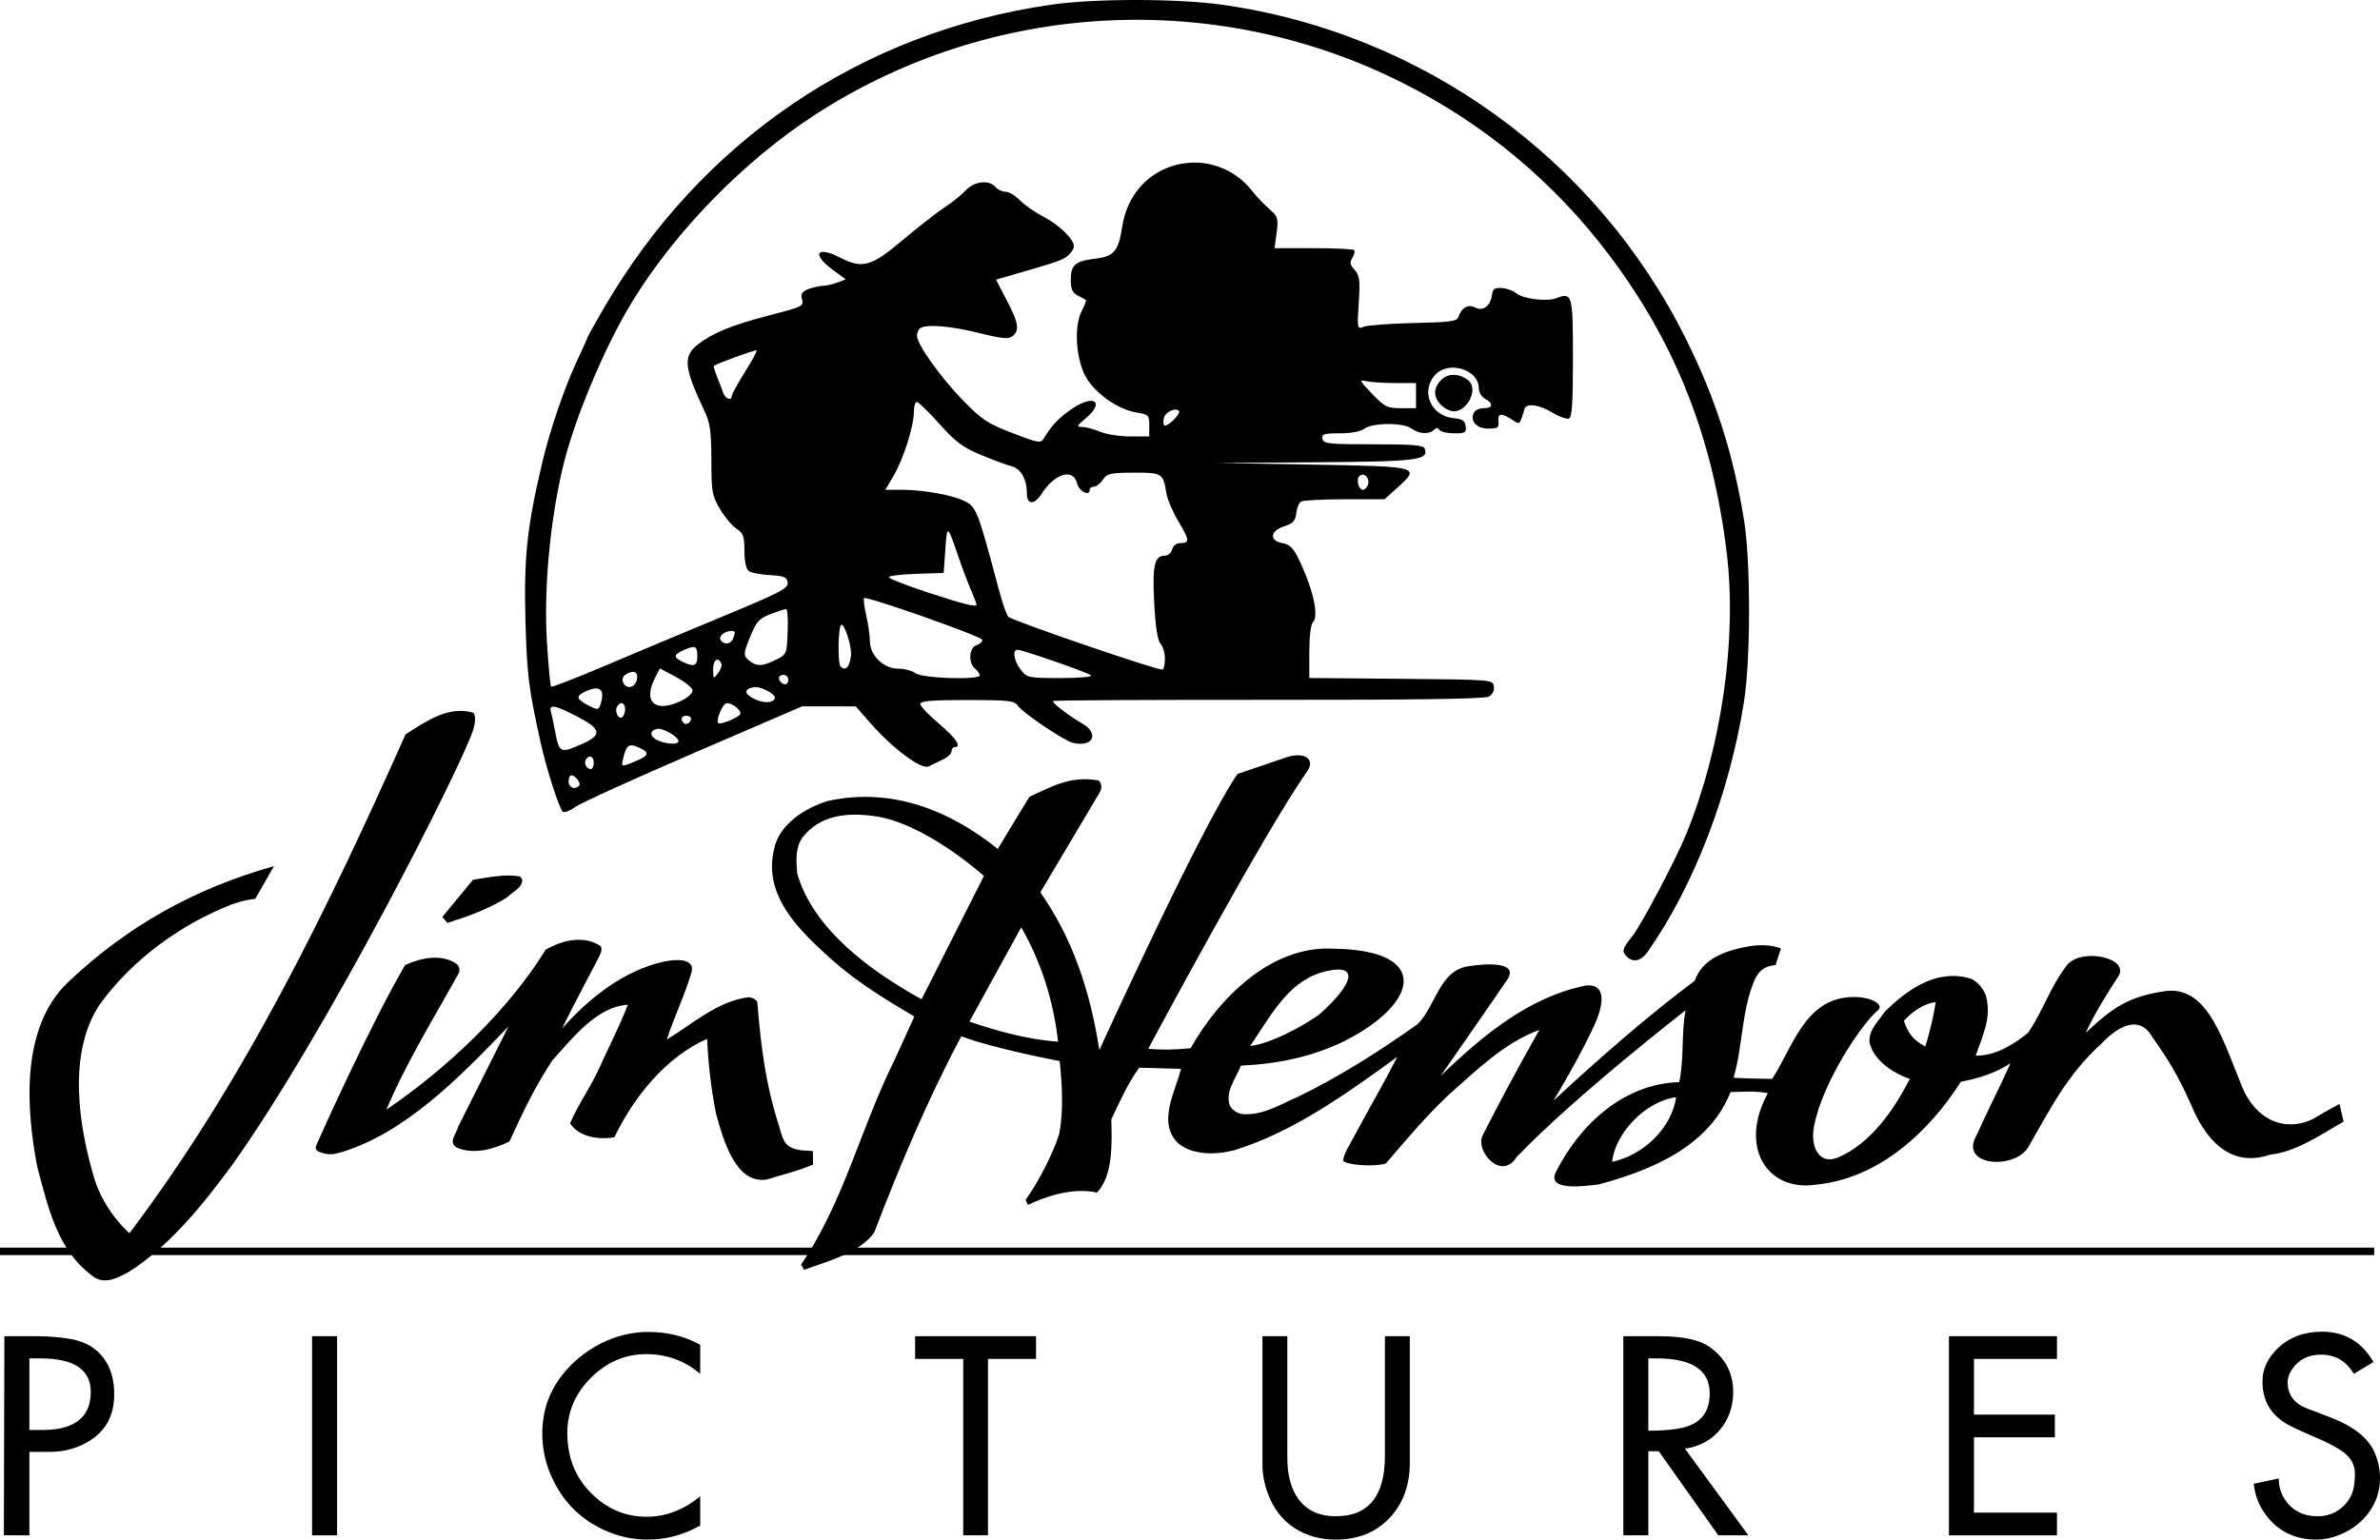 <?xml version="1.0" encoding="utf-8"?>
<!-- Generator: Adobe Illustrator 16.0.0, SVG Export Plug-In . SVG Version: 6.00 Build 0)  -->
<!DOCTYPE svg PUBLIC "-//W3C//DTD SVG 1.1//EN" "http://www.w3.org/Graphics/SVG/1.1/DTD/svg11.dtd">
<svg version="1.1" id="Layer_1" xmlns="http://www.w3.org/2000/svg" xmlns:xlink="http://www.w3.org/1999/xlink" x="0px" y="0px"
	 width="1000px" height="647.026px" viewBox="0 0 1000 647.026" enable-background="new 0 0 1000 647.026" xml:space="preserve">
<g>
	<path id="path20595" d="M198.699,307.046c-4.969,15.245-61.225,126.682-101.406,182.902c-11.917,16.15-26.051,33.87-43.498,44.788
		c-4.188,2.121-9.08,4.988-13.932,2.24c-15.929-11.186-19.576-29.547-24.227-46.649c-4.75-24.936-6.863-58.297,12.657-77.256
		c25.44-24.238,53.896-39.789,86.837-49.086l-7.891,13.758c-2.724,0.271-5.488,0.844-9.759,2.309
		c-21.085,8.215-41.517,22.697-55.664,42.197c-13.712,20.775-8.628,51.998-1.884,74.016c4.521,13.565,14.453,21.999,14.453,21.999
		c48.64-64.337,84.102-138.04,116.018-209.652c8.355-5.237,17.709-12.178,28.409-9.093
		C198.813,299.518,200.711,300.874,198.699,307.046"/>
	<path id="path20599" d="M219.422,369.548c0.189,3.668-3.98,5.043-6.196,7.471c-7.863,4.996-16.42,8.039-25.239,10.846l-2.143-2.471
		l12.873-15.654c6.921-1.082,13.423-2.486,19.751-1.422L219.422,369.548"/>
	<path id="path20603" d="M251.949,401.585c-2.445,4.967-10.409,19.543-15.797,30.711c11.395-12.979,26.151-24.441,42.531-28.111
		c4.326-0.961,13.87-2.027,11.77,4.824c-3.082,10.207-6.965,17.645-10.266,27.852c11.063-6.666,21.417-16.287,34.607-17.793
		c1.202,0.25,2.666,0.773,3.389,1.988c1.65,20.244,3.65,35.096,9.34,52.83c1.725,6.225,2.607,8.844,10.02,9.619l3.982,0.221
		l0.117,5.715c-7.748,3.127-12.004,3.986-19.607,6.285c-12.395,1.838-17.665-14.82-21.127-27.482
		c-2.057-10.275-3.345-20.789-3.778-31.652c-17.392,7.563-31.161,24.883-38.953,41.33c-6.255,1.184-14.855,0.043-18.666-5.85
		c3.258-7.514,7.995-14.264,11.499-21.518c4.256-9.457,9.036-18.635,12.816-28.313c-12.918,0.789-22.852,13.535-31.758,23.416
		c-7.209,10.846-12.729,22.471-18.012,34.092c-6.387,3.066-14.713,5.641-21.982,2.613c-4.112-2.252-0.145-5.873,0.376-8.74
		l21.171-42.217c-20.764,21.605-43.383,44.803-70.533,52.932c-2.723,0.777-5.286,1.217-8.545-0.113c0,0-2.705-0.514-1.635-2.955
		c1.461-3.424,22.864-51.045,37.33-75.707c6.574-3.025,15.393-4.881,21.691-0.412c1.201,0.984,1.432,2.941,0.666,4.156
		c-10.484,18.84-21.969,37.42-30.248,57.037c25.31-17.176,50.998-41.414,66.941-67.242c6.719-3.846,15.435-6.098,22.459-1.873
		C251.748,397.228,253.834,397.755,251.949,401.585"/>
	<path id="path20607" d="M677.374,488.261c13.37-2.846,24.997-14.314,26.879-27.156
		C691.269,462.854,678.583,476.292,677.374,488.261 M799.961,428.997c1.597,4.955,3.796,8.031,8.947,10.813
		c2.247-6.955,3.552-13.207,4.416-18.639C808.335,421.692,803.47,425.165,799.961,428.997 M557.808,408.021
		c-15.563,3.354-22.59,16.672-32.526,31.615c9.121-1.283,21.295-7.941,28.885-13.131
		C569.544,412.728,570.402,405.278,557.808,408.021 M429.079,389.728l-21.761,39.6c11.719,4.027,24.53,7.553,37.254,8.453
		C442.634,420.526,437.445,404.188,429.079,389.728 M367.176,342.956c-11.5-1.619-22.797-0.307-30.04,9.053
		c-3.018,4.328-2.595,9.662-2.187,15.023c6.807,23.891,31.586,41.471,52.268,52.924l26.192-51.816
		C413.409,368.14,388.63,345.712,367.176,342.956 M549.198,324.21c-18.966,27.053-66.729,116.535-66.729,116.535
		c5.611,0.564,12.17,0.418,17.813-0.236c11.805-20.941,33.782-43.389,60.226-41.803c40.711,0.584,35.885,22.902,4.301,38.859
		c-13.614,6.59-27.667,9.533-43.408,10.277c-2.043,5.316-6.614,10.594-4.739,16.701c1.182,2.203,3.635,3.686,6.344,3.734
		c8.568,0.113,14.954-4.17,22.592-7.453c17.039-8.287,33.827-18.9,49.922-30.344c7.897-7.564,9.166-23.217,22.199-24.502
		c5.64-0.904,20.957-2.184,15.521,5.818c-4.21,6.281-27.939,40.389-27.939,40.389c18.13-17.494,37.384-33.248,61.011-38.014
		c2.188-0.193,10.273-0.701,4.682,14.164c-5.789,13.715-18.266,34.213-18.266,34.213c19.142-17.682,38.992-35.145,59.354-50.393
		c3.29-9.688,13.874-12.896,23.002-14.5c4.532-0.697,9.311-0.596,13.231,0.934c0,0-2.374,7.156-2.287,6.996
		c-4.534,0.33-6.954,2.418-8.677,5.961c-5.606,12.781-5.058,27.842-8.931,41.391c4.894,0.311,10.783,0.385,16.178,0.488
		c8.249-12.521,13.526-32.869,31.922-34.299c9.021-0.891,15.378,3.074,12.624,5.363c-6.75,5.537-23.628,30.479-27.026,49.297
		c-1.498,9.068,2.712,15.594,9.885,12.779c14.066-5.875,23.871-20.365,30.447-33.117c-6.576-2.301-15.115-7.504-16.939-15.318
		c-0.424-5.35,3.718-8.875,6.446-12.967c9.967-9.809,22.139-18.166,36.279-13.82c3.175,1.516,5.841,4.955,6.496,8.354
		c1.866,9.008-2.036,16.221-4.574,23.947c7.36,0.115,14.769-3.676,22.036-9.664c6.985-10.57,8.66-18.211,16.389-28.541
		c6.409-7.186,25.983-2.883,21.641,4.609c-5.027,7.693-10.089,15.844-13.891,24.045c11.196-10.523,17.941-15.434,34.119-17.662
		c18.032-1.66,23.836,22.166,32.578,42.531c8.6,16.553,23.07,15.242,30.597,10.232c3.832-2.279,9.357-5.234,9.357-5.234l1.72,7.389
		c-10.826,6.369-20.466,12.783-30.945,13.939c-12.417,4.207-24.633-0.352-33.316-21.428c-5.656-12.697-10.192-19.68-16.166-28.135
		c-5.628-9.752-14.916-3.906-21.311,2.844c-14.679,13.396-21.518,27.621-30.771,43.553c-5.653,9.604-29.557,8.059-21.586-5.205
		c5.016-11.324,9.068-18.746,14.139-30.066c-6.003,3.994-13.483,6.396-20.843,7.752c-13.31,20.947-34.367,40.637-60.722,43.244
		c-20.716,3.15-32.723-15.811-20.391-38.406c-4.855-1.049-10.538-0.611-15.684-0.469c-9.154,23.189-34.036,33.061-55.505,38.832
		c-5.873,0.658-21.718,2.918-17.927-5.131c10.29-20.479,28.844-37.242,51.884-37.885c2.091-9.189,0.82-20.969,2.672-30.188
		c0,0-46.089,35.703-71.057,61.719c-6.257,10.041-17.259-2.344-14.313-8.965c7.814-15.449,15.363-29.328,23.917-44.514
		c-14.313,5.158-25.795,16.41-37.965,27.166c-9.93,9.348-18.064,19.156-26.576,29.006c-5.869,1.563-17.475,0.453-17.895-1.379
		c0.303-2.873,2.547-6.08,4.587-9.984c6.054-11.33,12.378-22.17,18.178-33.496c-21.336,15.488-43.593,31.494-68.227,39.164
		c-7.607,2.053-17.533,2.346-23.832-2.83c-8.966-8.629-1.15-21.846,1.18-31.297l-17.564-0.488
		c-4.734,6.498-8.191,14.234-11.732,21.744c0.336,10.438,0.643,23.744-6.006,30.742c-10.989-2.379-22.475,2.125-29.077,5.188
		c-0.788-2.156-0.13,0-0.905-2.156c5.744-7.949,11.633-19.871,14.08-27.551c1.867-9.475,1.283-20.535,0.219-30.754
		c0,0-26.453-4.885-41.337-10.391c-14.34,26.975-25.623,53.855-36.554,82.351c-5.642,8.396-19.691,12.27-29.529,15.773l-1.227-2.221
		c18.031-26.456,25.114-57.661,39.225-85.862l8.35-18.35c-11.676-6.955-23.35-13.918-34.265-23.541
		c-13.819-12.359-29.53-27.125-24.62-46.979c2.113-10.406,13.25-17.283,22.594-20.084c26.818-5.932,51.451,4.125,71.361,20.174
		c0,0,8.701-14.531,13.307-21.949c8.424-3.733,16.893-9.083,29.021-6.837c1.707,1.455,1.414,3.876,0.161,5.579l-24.604,41.441
		c13.715,19.615,20.918,41.525,24.793,66.273c0,0,43.015-94.42,58.056-116.035l20.261-6.893
		C547.885,315.685,552.914,318.934,549.198,324.21"/>
	<path id="path20613" d="M997.543,527.463H0v-3.139h997.543V527.463z M0.016,524.324h997.543v3.139H0.016V524.324z"/>
	<path d="M1.84,561.551h13.304c5.438,0,10.401,0.416,14.892,1.248c5.876,1.084,10.383,3.738,13.522,7.967
		c2.956,3.975,4.435,8.998,4.435,15.068c0,8.455-3.121,14.797-9.361,19.023c-5.256,3.543-11.169,5.313-17.738,5.313h-8.541v35.068
		H1.621L1.84,561.551z M16.95,570.873h-4.599v30.082h3.504c14.854,0.471,22.282-4.859,22.282-15.988
		C38.138,575.572,31.075,570.873,16.95,570.873z"/>
	<path d="M131.123,561.551h10.512v83.688h-10.512V561.551z"/>
	<path d="M294.212,628.814v12.305c-6.972,3.938-14.325,5.906-22.063,5.906c-5.84,0-11.442-1.121-16.808-3.359
		c-11.096-4.625-19.071-12.557-23.925-23.795c-2.373-5.492-3.559-11.363-3.559-17.615c0-9.213,2.847-17.416,8.541-24.607
		c4.343-5.455,9.672-9.791,15.986-13.008c6.46-3.252,13.121-4.879,19.982-4.879c8.139,0,15.42,1.809,21.845,5.42v12.197
		c-6.534-5.529-14.052-8.293-22.556-8.293c-8.943,0-16.726,3.305-23.352,9.918c-6.623,6.613-9.936,14.363-9.936,23.252
		c0,10.117,3.313,18.51,9.936,25.176c6.626,6.668,14.408,10,23.352,10C279.722,637.432,287.24,634.559,294.212,628.814z"/>
	<path d="M404.713,571.09H384.51v-9.539h50.807v9.539h-20.201v74.148h-10.402V571.09z"/>
	<path d="M581.898,561.551h10.457v53.172c0,9.395-2.793,17.092-8.376,23.088c-5.729,6.145-13.304,9.215-22.721,9.215
		c-6.204,0-11.679-1.428-16.425-4.281c-4.926-2.963-8.631-7.174-11.114-12.629c-2.19-4.842-3.285-9.791-3.285-14.852v-53.713h10.458
		v51.166c0,7.154,1.533,12.881,4.599,17.182c3.54,4.879,8.796,7.316,15.768,7.316c13.761,0,20.64-8.473,20.64-25.42V561.551z"/>
	<path d="M682.07,561.551h15.11c9.854,0,16.917,1.518,21.188,4.553c6.569,4.662,9.854,10.951,9.854,18.863
		c0,6.18-1.844,11.475-5.531,15.883s-8.597,7.064-14.73,7.967l26.657,36.422h-12.637L696.961,609.9l-4.379-0.002v35.34H682.07
		V561.551z M692.582,570.873v30.406c5.876,0,10.656-0.414,14.343-1.246c7.629-1.734,11.443-6.539,11.443-14.416
		c0-9.828-7.428-14.744-22.282-14.744H692.582z"/>
	<path d="M818.882,561.551h45.386v9.539h-34.874v23.416h33.997v9.539h-33.997v31.652h34.874v9.541h-45.386V561.551z"/>
	<path d="M988.995,577.379c-3.174-5.385-7.773-8.078-13.797-8.078c-5.328,0-9.38,2.063-12.152,6.18
		c-1.242,1.844-1.863,3.633-1.863,5.365c0,5.313,2.757,9.018,8.268,11.113l9.636,3.686c9.818,3.758,16.041,8.707,18.669,14.852
		c1.497,3.504,2.245,7.045,2.245,10.621c0,5.277-1.497,10.02-4.489,14.229c-2.994,4.209-6.99,7.361-11.99,9.459
		c-3.504,1.479-6.917,2.221-10.237,2.221c-9.381,0-16.663-3.738-21.844-11.219c-2.521-3.613-4.017-7.697-4.491-12.25l10.512-2.223
		c0,3.326,0.858,6.271,2.574,8.834c3.138,4.699,7.736,7.047,13.796,7.047c4.052,0,7.547-1.318,10.483-3.955
		c2.938-2.639,4.573-5.945,4.9-9.92l0.219-2.764c0.33-4.119-1.167-7.461-4.487-10.027c-2.628-2.023-6.57-4.154-11.826-6.396
		c-6.206-2.635-10.293-4.533-12.264-5.689c-6.826-4.012-10.238-9.955-10.238-17.834c0-5.313,2.208-10.045,6.624-14.199
		c4.817-4.518,10.949-6.775,18.396-6.775c9.49,0,16.698,4.248,21.626,12.736L988.995,577.379z"/>
	<path d="M683.589,402.063c-2.29-2.291-2.022-3.299,2.324-8.713c3.798-4.732,18.412-32.473,22.715-43.111
		c14.818-36.671,21.28-81.922,16.859-118.147c-5.912-48.506-21.526-88-49.38-124.922c-23.256-30.817-52.689-55.294-87.345-72.623
		C510.162-4.765,416.344,0.406,342.635,48.107c-29.846,19.316-58.897,49.019-77.086,78.823
		c-11.842,19.399-24.764,50.496-29.371,70.676c-5.354,23.448-7.756,51.209-6.327,73.121c0.618,9.505,1.384,17.542,1.702,17.859
		c0.317,0.317,10.264-3.538,22.104-8.565c11.84-5.027,34.166-14.384,49.609-20.793c24.686-10.242,28.037-11.982,27.693-14.39
		c-0.332-2.326-1.467-2.798-7.605-3.144c-3.965-0.226-7.973-1.039-8.9-1.81c-0.988-0.818-1.688-4.333-1.688-8.463
		c0-6.106-0.454-7.356-3.351-9.256c-1.845-1.206-4.962-4.931-6.923-8.271c-3.295-5.6-3.578-7.221-3.607-20.585
		c-0.031-11.98-0.521-15.538-2.833-20.438c-8.741-18.561-9.186-23.271-2.665-28.245c6.242-4.762,14.27-8.045,29.068-11.892
		c15.335-3.984,15.31-3.971,14.433-7.313c-0.507-1.946,0.224-2.96,2.849-3.958c1.941-0.738,4.643-1.341,5.994-1.341
		c1.358,0,4.08-0.613,6.053-1.363l3.582-1.361l-5.477-4.028c-8.986-6.608-6.828-10.176,3.098-5.116
		c9.443,4.814,13.062,3.796,26.375-7.427c6.527-5.504,14.418-11.666,17.535-13.694c3.121-2.029,7.098-5.23,8.84-7.109
		c3.586-3.869,9.905-4.597,12.525-1.44c0.902,1.087,2.789,1.977,4.191,1.977c1.404,0,4.15,1.632,6.102,3.629
		c1.957,1.996,6.43,5.111,9.948,6.922c6.524,3.365,12.728,9.416,12.728,12.423c0,0.92-1.039,2.58-2.309,3.687
		c-2.334,2.04-3.979,2.633-20.99,7.566l-9.451,2.742l4.507,8.646c4.989,9.57,5.485,12.588,2.485,15.081
		c-1.656,1.374-4.231,1.131-14.177-1.333c-11.866-2.939-21.825-3.765-24.614-2.042c-0.763,0.472-1.385,1.916-1.385,3.211
		c0,3.657,9.938,17.578,19.596,27.455c7.703,7.875,10.168,9.492,20.538,13.465c11.051,4.235,11.87,4.369,13.188,2.159
		c3.213-5.399,6.438-8.763,12-12.518c9.107-6.144,13.748-2.686,5.567,4.148c-3.839,3.208-3.999,3.596-1.492,3.626
		c1.542,0.021,4.938,0.927,7.541,2.012c2.603,1.09,8.313,1.982,12.69,1.982h7.953v-4.603c0-4.348-0.289-4.646-5.286-5.445
		c-7.277-1.163-16.28-7.186-20.677-13.833c-4.709-7.115-5.963-21.964-2.428-28.801c1.217-2.349,2.018-4.434,1.784-4.629
		c-0.234-0.198-1.762-1.052-3.394-1.902c-2.295-1.194-2.968-2.691-2.968-6.609c0-6.309,1.874-7.906,10.478-8.924
		c7.672-0.91,9.567-3.188,11.134-13.402c2.456-16.04,14.825-26.908,30.662-26.943c8.525-0.021,17.409,4.125,22.873,10.67
		c4.357,5.217,4.824,5.708,9.269,9.753c2.533,2.303,2.808,3.507,2.067,9.1l-0.857,6.444h16.31c8.969,0,16.672,0.359,17.113,0.8
		s0.118,1.89-0.715,3.223c-1.211,1.941-1.023,2.958,0.928,5.114c2.099,2.318,2.337,4.237,1.738,13.83
		c-0.693,11.124-0.688,11.137,2.272,10.009c1.631-0.618,11.062-1.308,20.953-1.525c15.488-0.345,18.088-0.708,18.69-2.62
		c1.212-3.806,4.096-5.438,6.934-3.918c3.268,1.749,6.512-0.597,7.094-5.132c0.354-2.732,1.075-3.25,4.212-3.026
		c2.083,0.147,4.754,1.11,5.935,2.134c2.757,2.392,12.8,3.673,16.82,2.146c6.825-2.594,7.084-1.68,7.084,25.119
		c0,19.151-0.391,24.924-1.718,25.436c-0.947,0.362-4.063-0.757-6.922-2.488c-5.676-3.436-10.938-4.116-11.713-1.516
		c-2.047,6.867-1.854,6.705-5.33,4.429c-4.425-2.898-5.991-2.666-5.62,0.844c0.269,2.556-0.305,2.967-4.156,2.967
		c-4.87,0-7.694-2.859-6.329-6.414c0.46-1.211,2.291-2.156,4.165-2.156c3.998,0,4.353-2.002,0.699-3.958
		c-1.459-0.78-2.636-2.762-2.636-4.433c0-7.842-12.538-11.764-18.234-5.703c-6.421,6.836-1.984,17.381,7.685,18.279
		c3.624,0.335,4.707,1.066,5.035,3.396c0.375,2.652-0.135,2.967-4.868,2.967c-2.909,0-5.687-0.646-6.173-1.434
		c-0.639-1.031-1.288-1.031-2.321,0c-1.991,1.991-6.35,1.72-9.401-0.585c-3.369-2.554-16.369-2.499-19.778,0.083
		c-1.577,1.193-5.541,1.936-10.318,1.936c-6.68,0-7.693,0.319-7.303,2.308c0.405,2.083,2.497,2.306,21.411,2.306
		c16.881,0,21.082,0.365,21.583,1.865c1.617,4.815-2.933,5.379-45.812,5.691l-41.618,0.299l40.203,0.689
		c45.291,0.776,45.503,0.831,35.677,9.715l-5.336,4.819l-16.81,0.02c-9.249,0.01-17.499,0.458-18.34,0.994
		c-0.843,0.534-1.733,2.751-1.978,4.926c-0.364,3.19-1.337,4.236-5.067,5.442c-5.955,1.927-6.379,6.087-0.72,7.07
		c3.032,0.524,4.531,1.992,6.76,6.606c6.152,12.718,8.687,24.044,5.981,26.75c-0.843,0.841-1.47,6.127-1.47,12.393v10.926
		l38.57,0.351c38.52,0.347,38.576,0.352,38.982,3.226c0.259,1.814-0.558,3.397-2.204,4.279c-1.779,0.953-31.452,1.378-92.538,1.333
		c-49.451-0.038-90.164,0.181-90.466,0.482c-0.653,0.654,6.302,6.011,12.429,9.576c7.182,4.175,4.152,10.077-4.109,8.002
		c-3.825-0.96-20.88-12.452-23.049-15.533c-1.547-2.195-3.74-2.446-21.432-2.446c-14.909,0-19.693,0.403-19.652,1.65
		c0.027,0.907,3.547,4.614,7.821,8.243c7.239,6.139,9.755,9.889,6.632,9.889c-0.725,0-1.318,0.791-1.318,1.754
		c0,0.966-1.631,2.519-3.625,3.451c-1.995,0.932-4.686,2.24-5.982,2.903c-2.959,1.516-14.998-7.414-24.303-18.025l-6.311-7.194
		l-11.262-0.015l-11.264-0.018l-45.76,19.731c-25.166,10.854-47.486,21.014-49.599,22.575c-2.116,1.565-4.444,2.473-5.174,2.021
		c-1.403-0.865-6.918-18.025-9.376-29.162c-4.991-22.638-5.699-28.23-6.324-50.11c-0.791-27.474,0.531-40.085,7.115-67.881
		c3.105-13.115,9.246-31.096,14.314-41.918c2.518-5.379,4.578-9.976,4.578-10.217c0-0.24,2.914-5.48,6.472-11.643
		C294.225,59.361,361.609,13.497,441.75,1.958c18.363-2.642,53.277-2.604,72.112,0.079
		c83.745,11.932,156.712,64.549,194.406,140.188c12.574,25.233,20.008,48.414,24.544,76.549c2.791,17.337,2.775,58.369-0.036,76.078
		c-6.159,38.81-21.031,77.448-40.493,105.169C689.579,403.874,686.188,404.669,683.589,402.063L683.589,402.063z M243.301,330.25
		c0.998-0.998-1.498-4.409-3.229-4.409c-0.633,0-1.155,1.187-1.155,2.636C238.917,331.01,241.496,332.055,243.301,330.25z
		 M249.469,320.566c0-2.782-1.921-3.55-3.3-1.32c-0.96,1.555,0.286,3.96,2.058,3.96
		C248.908,323.207,249.469,322.015,249.469,320.566z M267.109,319.887c5.686-2.375,5.965-3.631,1.277-5.768
		c-3.963-1.807-5.164-1.034-6.441,4.138C260.901,322.492,260.886,322.487,267.109,319.887z M244.684,312.591
		c8.441-3.734,7.965-6.223-2.199-11.479c-9.406-4.862-11.949-5.321-11.007-1.976c0.356,1.27,1.033,4.383,1.505,6.922
		C234.959,316.717,235.137,316.816,244.684,312.591L244.684,312.591z M285.072,311.487c0-1.832-6.518-5.636-8.871-5.18
		c-3.33,0.646-3.365,3.129-0.066,4.719C279.818,312.802,285.072,313.07,285.072,311.487L285.072,311.487z M290.345,302.025
		c0-0.682-0.887-1.241-1.976-1.241c-2.04,0-2.621,1.556-1.136,3.043C288.287,304.878,290.345,303.688,290.345,302.025z
		 M310.789,300.444c1.429-1.254-2.594-4.933-5.4-4.933c-1.68,0-4.769,7.193-3.596,8.369
		C302.546,304.63,308.693,302.283,310.789,300.444L310.789,300.444z M262.654,298.07c0-2.752-1.94-3.437-3.337-1.179
		c-1.196,1.936,0.397,5.555,2.01,4.558C262.057,301,262.654,299.476,262.654,298.07z M252.693,294.659
		c1.23-4.903-0.849-6.501-5.789-4.454c-4.977,2.06-5.065,3.339-0.406,5.869C251.398,298.731,251.688,298.668,252.693,294.659z
		 M286.393,294.443c2.536-1.239,4.613-3.139,4.613-4.221c0-1.083-3.088-3.621-6.864-5.643l-6.86-3.68l-2.038,3.943
		C269.928,295.121,275.391,299.823,286.393,294.443z M325.555,293.428c0.552-1.682-5.994-5.116-8.834-4.629
		c-3.966,0.679-4.158,2.566-0.475,4.589C320.367,295.648,324.816,295.667,325.555,293.428z M267.691,285.276
		c0.441-3.1-1.611-3.832-4.899-1.749c-2.493,1.579-0.755,5.699,2.166,5.142C266.228,288.429,267.459,286.9,267.691,285.276z
		 M331.228,285.619c0-1.087-0.892-1.977-1.977-1.977c-2.063,0-2.618,1.558-1.1,3.076
		C329.666,288.236,331.228,287.678,331.228,285.619z M303.142,279.162c-1.146-3.429-3.56-2.015-3.522,2.062
		c0.041,4.168,0.143,4.262,1.998,1.813C302.69,281.614,303.375,279.871,303.142,279.162z M411.668,283.802
		c0-0.637-0.891-1.896-1.977-2.797c-3.013-2.501-2.543-8.876,0.73-9.914c1.49-0.473,2.504-1.482,2.25-2.24
		c-0.51-1.53-48.618-18.476-49.619-17.476c-0.344,0.345,0.066,3.639,0.918,7.316c0.849,3.679,1.542,8.542,1.542,10.801
		c0,5.986,5.696,11.512,11.862,11.512c2.629,0,5.93,0.871,7.338,1.936C387.563,285.096,411.668,285.869,411.668,283.802
		L411.668,283.802z M458.416,283.839c-1.373-1.226-28.746-10.748-30.9-10.748c-2.27,0-1.484,4.736,1.394,8.395
		c2.645,3.365,3.177,3.474,16.744,3.474C453.438,284.959,459.111,284.463,458.416,283.839z M489.472,276.745
		c0-2.258-0.83-5.042-1.849-6.188c-1.234-1.387-2.119-7.047-2.654-16.973c-0.85-15.766,0.09-20.053,4.397-20.053
		c1.341,0,2.745-1.189,3.126-2.641c0.389-1.485,1.799-2.636,3.231-2.636c4.249,0,4.19-1.178-0.441-8.871
		c-2.45-4.069-4.792-9.524-5.204-12.119c-1.325-8.382-1.816-8.687-13.832-8.626c-9.768,0.052-11.129,0.365-12.855,2.97
		c-1.061,1.6-2.75,2.909-3.751,2.909c-0.999,0-1.816,0.638-1.816,1.414c0,2.818-4.518,0.467-5.268-2.739
		c-1.535-6.565-9.323-4.32-14.874,4.292c-3.143,4.877-6.234,4.746-6.234-0.266c0-5.836-2.549-10.306-6.428-11.275
		c-1.904-0.474-7.65-2.605-12.769-4.733c-7.753-3.224-10.688-5.41-17.558-13.086c-4.535-5.065-8.805-9.213-9.483-9.213
		s-1.239,1.931-1.245,4.287c-0.012,5.982-4.367,19.669-8.5,26.72l-3.467,5.917h7.064c8.904,0,21.533,2.301,26.373,4.804
		c4.834,2.499,5.398,3.973,14.323,37.396c1.452,5.44,3.191,10.452,3.864,11.139c1.653,1.687,63.609,22.911,64.861,22.22
		C489.026,281.093,489.472,279.002,489.472,276.745L489.472,276.745z M356.799,278.919c0.441-1.149,0.798-3.077,0.797-4.288
		c-0.016-3.931-2.723-12.089-4.015-12.089c-1.403,0-1.753,16.204-0.375,17.583C354.65,281.569,355.953,281.13,356.799,278.919
		L356.799,278.919z M292.986,275.728c0-4.347-0.87-4.705-5.874-2.424c-4.136,1.882-4.219,2.926-0.391,4.771
		C291.643,280.45,292.986,279.947,292.986,275.728z M325.951,277.307c4.577-2.232,4.62-2.334,5.002-11.806
		c0.214-5.255-0.061-9.553-0.612-9.553c-0.553,0-3.493,0.95-6.532,2.111c-4.689,1.792-5.945,3.119-8.286,8.748
		c-3.345,8.055-3.378,8.82-0.451,11.042C318.1,280.147,320.361,280.034,325.951,277.307z M308.009,268.368
		c1.11-2.892,1.028-3.19-0.849-3.168c-2.782,0.034-5.332,2.24-4.377,3.789C304.109,271.131,307.084,270.777,308.009,268.368
		L308.009,268.368z M410.352,254.082c0-0.304-1.101-3.122-2.443-6.264c-1.344-3.145-3.761-9.573-5.372-14.286
		c-4.487-13.141-4.597-13.197-5.337-2.641l-0.695,9.892l-11.537,0.38c-6.348,0.21-11.541,0.836-11.541,1.396
		c0,0.558,7.269,3.409,16.154,6.337C404.943,253.96,410.352,255.308,410.352,254.082L410.352,254.082z M574.746,203.771
		c1.045-2.718-1.691-5.557-3.557-3.692c-1.51,1.51-0.37,5.758,1.546,5.758C573.403,205.836,574.312,204.908,574.746,203.771
		L574.746,203.771z M495.362,172.801c-1.087-1.76-5.622,0.223-6.282,2.75c-0.354,1.343-0.302,2.778,0.107,3.188
		C490.21,179.762,496.141,174.059,495.362,172.801L495.362,172.801z M594.968,166.276v-5.275l-8.898-0.02
		c-4.896-0.01-10.386-0.385-12.199-0.837c-2.909-0.719-2.604-0.096,2.584,5.296c5.389,5.6,6.406,6.109,12.198,6.109h6.315V166.276
		L594.968,166.276z M307.49,166.352c0-0.684,2.452-5.153,5.449-9.935c2.998-4.781,5.223-8.911,4.944-9.181
		c-0.39-0.377-16.47,5.448-17.993,6.523c-0.19,0.131,0.463,2.262,1.451,4.733c0.994,2.468,2.17,5.524,2.615,6.796
		C304.807,167.697,307.49,168.506,307.49,166.352L307.49,166.352z M605.519,170.232c-3.39-3.393-3.351-7.199,0.116-10.665
		c2.834-2.833,7.739-2.67,11.418,0.383c4.175,3.468-0.4,12.92-6.258,12.92C609.345,172.87,606.968,171.684,605.519,170.232
		L605.519,170.232z"/>
</g>
</svg>
